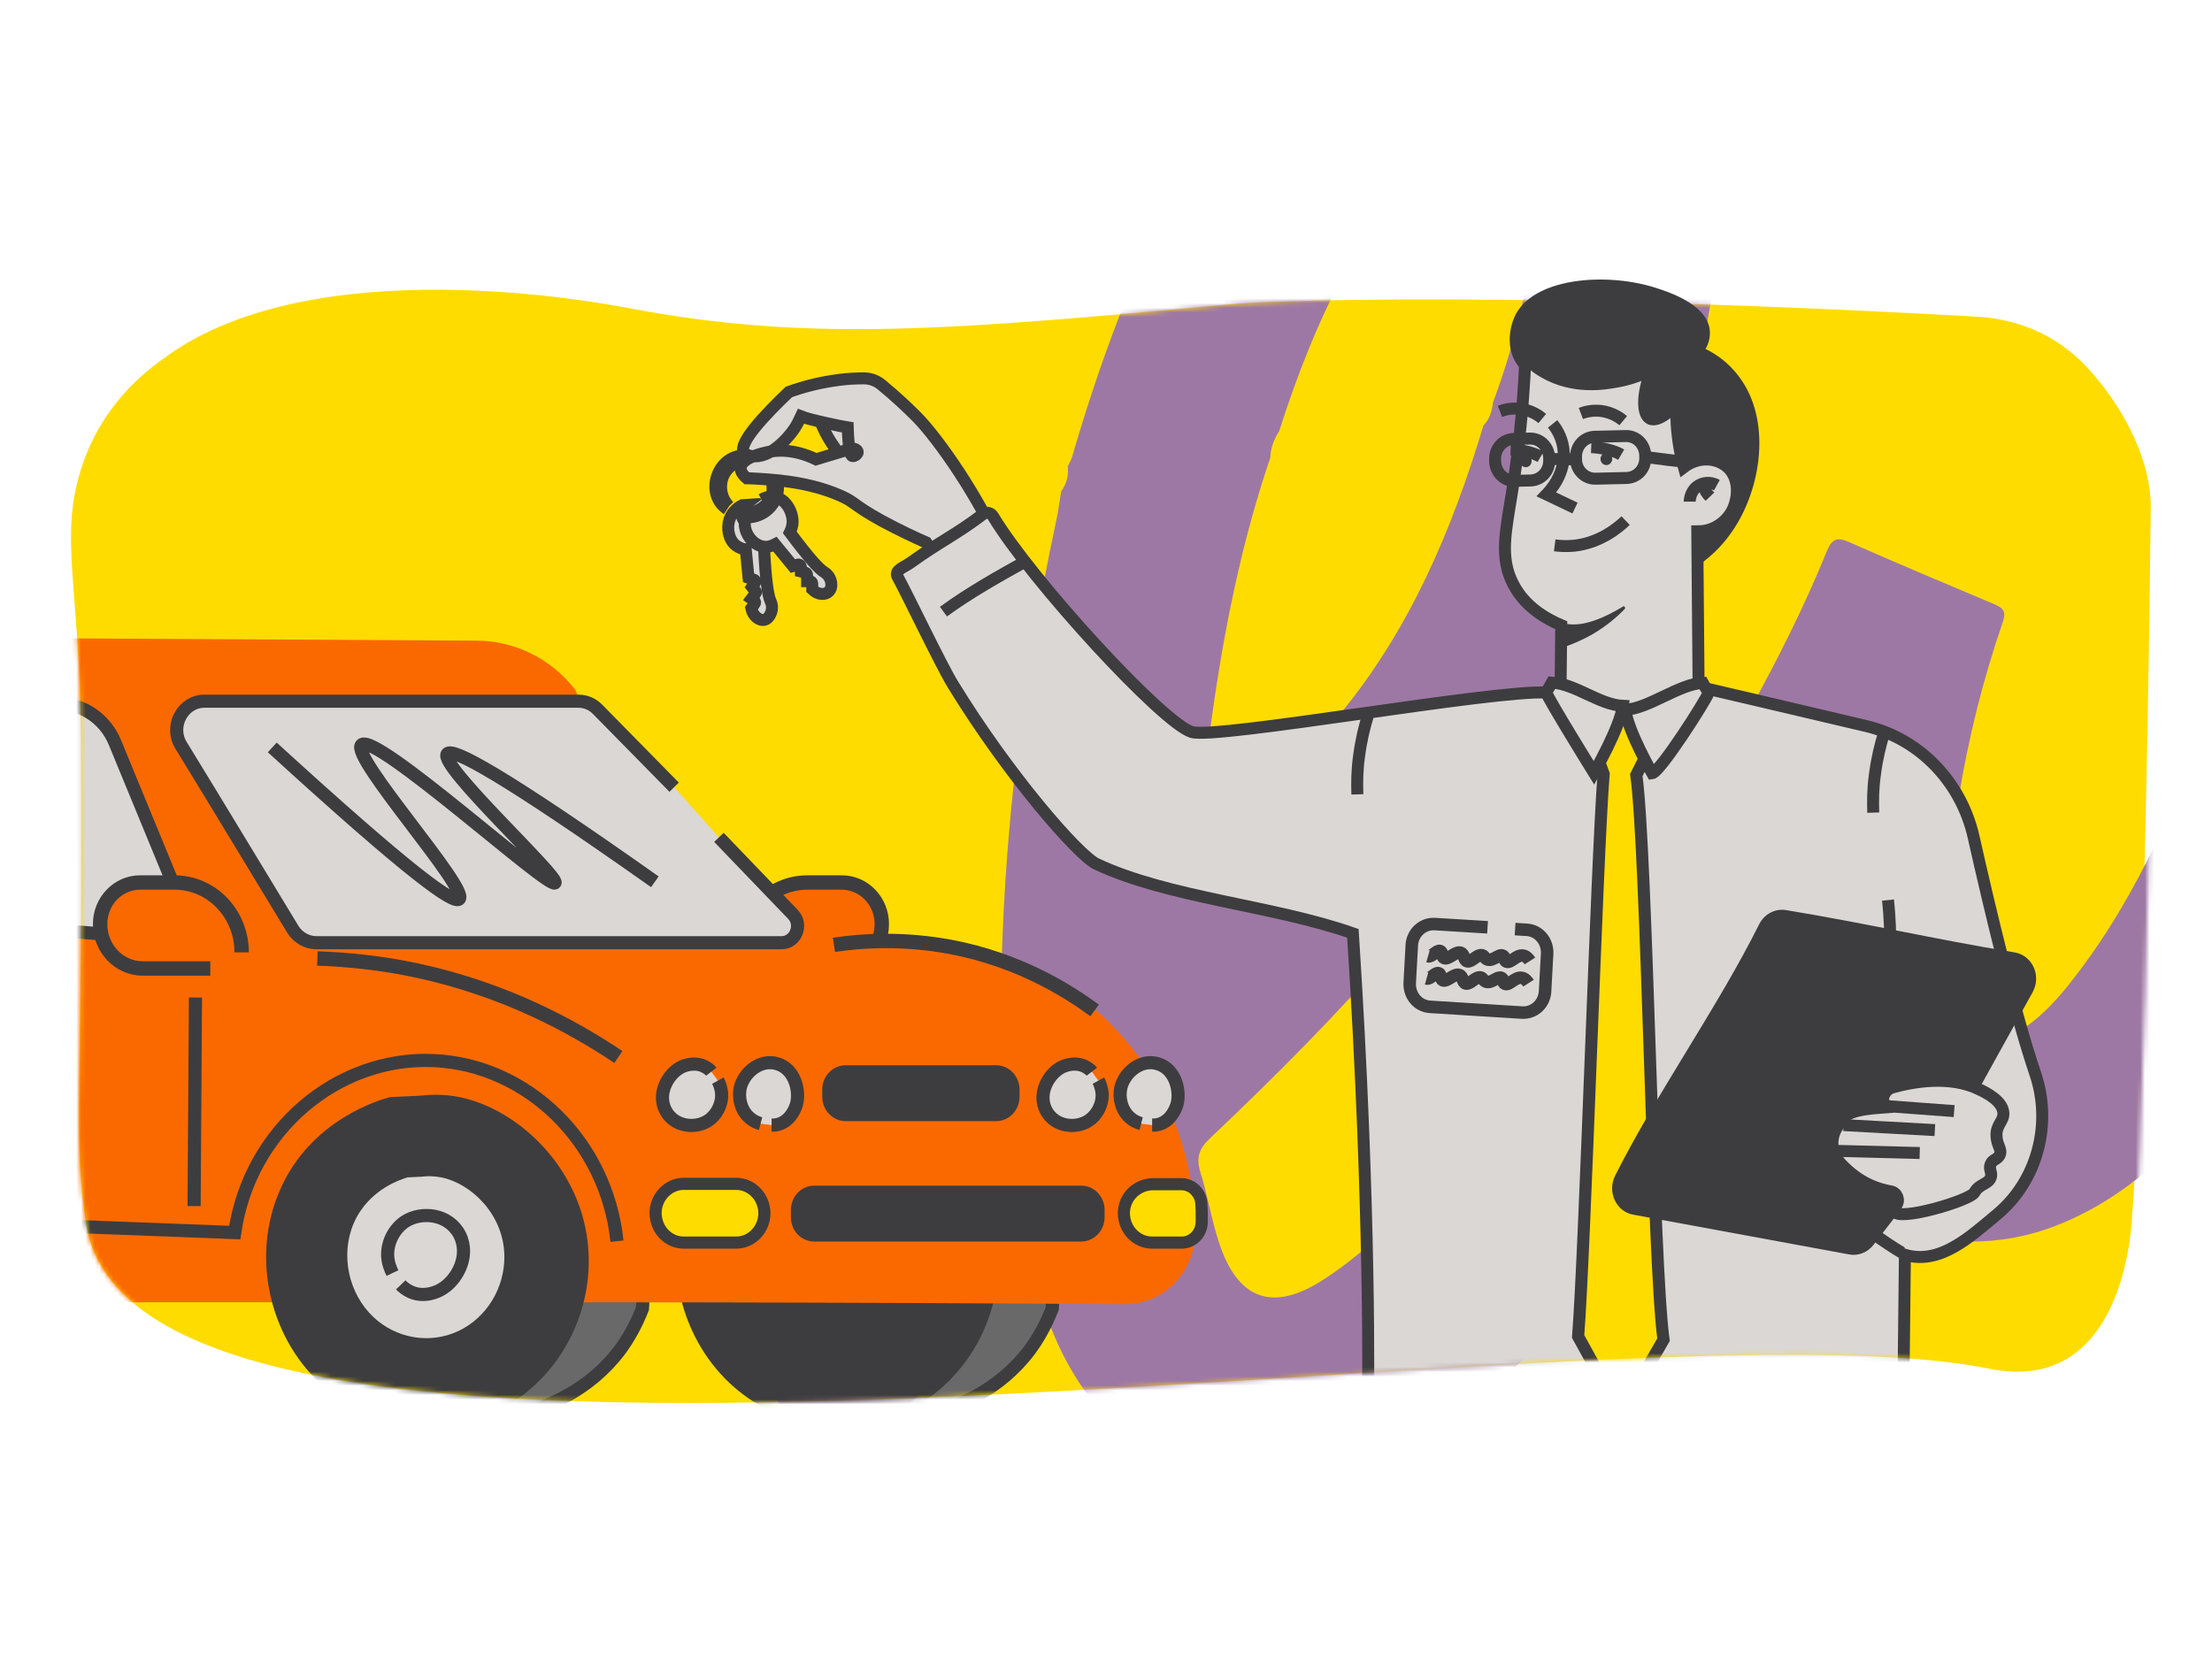 <svg width="478" height="358" viewBox="0 0 478 358" fill="none" xmlns="http://www.w3.org/2000/svg">
  <path
    d="M18.578 264.316C15.899 246.117 17.537 239.069 17.537 189.505C17.537 163.948 17.611 151.169 16.792 139.553C15.602 121.585 14.039 113.066 17.239 102.302C21.555 87.664 31.378 80.307 35.843 77.132C68.213 53.589 130.052 65.515 135.856 66.599C175.445 74.112 206.253 71.246 267.72 65.593C267.72 65.593 316.61 62.34 426.075 68.381C430.837 68.613 442.446 69.465 452.046 80.54C459.487 89.058 464.845 99.978 464.771 109.736C463.878 191.131 461.496 257.656 460.752 262.303C460.752 262.38 460.082 301.955 429.87 295.836C348.758 279.263 29.741 339.748 18.578 264.316Z"
    fill="#FFDC00"/>
  <mask id="mask0_4727_6521" style="mask-type:luminance" maskUnits="userSpaceOnUse" x="16" y="62" width="450"
        height="242">
    <path
      d="M19.469 264.316C16.79 246.117 18.427 239.069 18.427 189.505C18.427 163.948 18.502 151.169 17.683 139.553C16.492 121.585 14.93 113.066 18.13 102.302C22.445 87.664 32.268 80.307 36.733 77.132C69.104 53.589 130.943 65.515 136.747 66.599C176.336 74.112 207.143 71.246 268.61 65.593C268.61 65.593 317.501 62.34 426.965 68.381C431.728 68.613 443.337 69.465 452.936 80.54C460.378 89.058 465.736 99.978 465.661 109.736C464.768 191.131 462.387 257.656 461.643 262.303C461.643 262.38 460.973 301.955 430.761 295.836C349.648 279.263 30.557 339.748 19.469 264.316Z"
      fill="white"/>
  </mask>
  <g mask="url(#mask0_4727_6521)">
    <path
      d="M365.575 84.721C360.44 103.773 353.817 122.36 345.78 140.327C334.99 164.49 318.842 184.625 301.95 204.219C289.225 219.011 275.533 232.719 261.468 246.039C259.161 248.208 258.417 250.144 259.385 253.319C260.947 258.276 261.766 263.542 263.403 268.498C267.421 280.89 274.937 283.6 285.653 276.785C293.913 271.519 300.908 264.704 307.531 257.501C335.958 226.368 357.836 190.511 378.151 153.415C384.253 142.263 389.983 130.956 394.745 119.184C395.862 116.474 396.978 116.009 399.582 117.171C409.926 121.74 420.419 126.154 430.911 130.569C433.069 131.498 433.59 132.273 432.697 134.751C424.288 159.146 420.419 184.471 419.749 210.337C419.675 212.583 419.972 214.906 420.27 217.152C421.46 226.368 425.851 228.459 434.111 224.2C440.808 220.715 445.571 214.984 449.961 209.021C460.379 195.081 467.598 179.204 474.518 163.251C476.379 158.991 477.048 152.563 480.695 151.169C484.341 149.775 488.88 154.112 493.048 155.893C500.043 158.991 506.889 162.321 513.884 165.342C516.414 166.426 517.084 167.665 515.967 170.53C505.921 195.158 494.089 218.701 477.346 239.224C468.119 250.531 457.403 259.979 443.636 265.168C421.758 273.455 390.802 266.485 382.914 233.416C382.616 232.099 382.616 230.628 381.276 229.544C379.267 230.318 378.523 232.409 377.407 234.035C363.194 254.945 348.459 275.468 330.228 292.816C316.833 305.517 302.62 316.824 284.314 321.083C267.868 324.956 253.803 320.309 241.525 308.77C234.232 301.955 229.247 293.358 225.972 283.91C224.41 279.341 223.219 280.967 221.061 282.826C208.41 293.823 195.388 304.355 182.216 314.733C179.091 317.211 177.751 316.747 175.668 313.649C169.715 304.975 163.538 296.379 157.064 288.092C154.46 284.762 155.055 283.058 158.031 280.58C176.189 265.788 194.644 251.383 211.982 235.507C215.182 232.564 216.373 229.776 216.298 225.207C215.926 187.104 220.317 149.543 228.279 112.369C228.726 110.356 228.949 108.265 229.321 106.174C230.512 104.547 230.958 102.766 230.735 100.753C231.033 100.133 231.405 99.591 231.628 98.894C238.623 74.808 247.553 51.575 260.203 29.968C260.575 29.271 260.947 28.651 261.319 27.954C264.445 23.462 267.496 18.816 270.845 14.401C284.016 -2.869 298.75 -18.048 320.479 -22.695C332.758 -25.328 344.218 -22.85 354.04 -14.408C368.328 -2.249 371.751 14.556 372.57 32.523C373.24 48.555 369.816 64.121 367.138 79.688C366.17 81.236 365.724 82.94 365.575 84.721ZM276.426 93.163C275.309 94.944 274.565 96.803 274.491 98.971C264.519 128.323 260.873 158.836 257.971 190.047C260.724 188.807 261.915 186.794 263.403 185.168C272.705 175.487 280.891 164.8 289.448 154.499C304.555 136.222 313.708 114.77 320.554 92.001C321.893 90.607 322.414 88.826 322.637 86.967C327.4 74.189 330.525 60.946 332.014 47.393C332.907 39.261 332.907 31.052 330.897 22.92C330.079 19.59 329.037 17.344 325.019 19.59C320.851 21.913 316.833 24.392 313.41 27.799C295.029 45.999 284.239 68.69 276.426 93.163Z"
      fill="#9E78A4"/>
  </g>
  <mask id="mask1_4727_6521" style="mask-type:luminance" maskUnits="userSpaceOnUse" x="15" y="62" width="450"
        height="242">
    <path
      d="M18.578 264.316C15.899 246.117 17.537 239.069 17.537 189.505C17.537 163.948 17.611 151.169 16.792 139.553C15.602 121.585 14.039 113.066 17.239 102.302C21.555 87.664 31.378 80.307 35.843 77.132C68.213 53.589 130.052 65.515 135.856 66.599C175.445 74.112 206.253 71.246 267.72 65.593C267.72 65.593 316.61 62.34 426.075 68.381C430.837 68.613 442.446 69.465 452.046 80.54C459.487 89.058 464.845 99.978 464.771 109.736C463.878 191.131 461.496 257.656 460.752 262.303C460.752 262.38 460.082 301.955 429.87 295.836C348.758 279.263 29.741 339.748 18.578 264.316Z"
      fill="white"/>
  </mask>
  <g mask="url(#mask1_4727_6521)">
    <path
      d="M138.835 282.826C137.421 286.466 135.709 289.409 133.998 291.732C120.901 309.235 96.195 308.073 91.953 307.763C91.953 297.386 91.953 286.931 91.953 276.553C107.729 276.553 123.431 276.553 139.207 276.553C139.058 278.644 138.983 280.735 138.835 282.826Z"
      fill="#696969" stroke="#3D3D3F" stroke-width="2.838" stroke-miterlimit="10"/>
    <path
      d="M159.969 205.845C159.969 197.481 166.443 190.744 174.48 190.744H181.921C186.684 190.744 190.553 194.771 190.553 199.727C190.553 204.994 186.46 209.33 181.326 209.33H166.741"
      fill="#FA6900"/>
    <path
      d="M159.969 205.845C159.969 197.481 166.443 190.744 174.48 190.744H181.921C186.684 190.744 190.553 194.771 190.553 199.727C190.553 204.994 186.46 209.33 181.326 209.33H166.741"
      stroke="#3D3D3F" stroke-width="3.109" stroke-miterlimit="10"/>
    <path
      d="M227.389 282.826C225.975 286.466 224.264 289.409 222.552 291.732C209.455 309.235 184.749 308.073 180.508 307.763C180.508 297.385 180.508 286.93 180.508 276.553C196.284 276.553 211.985 276.553 227.761 276.553C227.612 278.644 227.464 280.735 227.389 282.826Z"
      fill="#696969" stroke="#3D3D3F" stroke-width="2.838" stroke-miterlimit="10"/>
    <path
      d="M179.32 236.824C181.478 236.591 184.454 236.436 187.877 237.133C201.123 239.844 215.56 253.629 215.783 272.138C215.932 286.001 208.118 299.322 195.319 305.285C182.371 311.326 167.636 308.228 157.739 299.012C146.577 288.557 142.856 271.364 149.033 257.269C155.656 241.935 170.762 237.675 172.845 237.133"
      fill="#3D3D3F"/>
    <path
      d="M258.27 266.252C258.27 231.635 231.332 203.599 198.068 203.599H148.21L124.323 149.078L124.249 149.001C119.039 142.34 111.226 138.468 102.891 138.468L-21.307 137.771C-56.133 137.771 -86.792 148.459 -126.902 190.744L-135.683 192.06C-144.241 193.299 -154.733 206.387 -154.584 218.082L-154.436 236.823L-153.617 261.993C-153.915 275.468 -136.204 280.967 -123.256 281.044C1.762 281.974 118.221 280.967 243.238 281.896C251.498 281.896 258.27 274.926 258.27 266.252Z"
      fill="#FA6900"/>
    <path
      d="M90.765 236.823C92.923 236.591 95.9 236.436 99.323 237.133C112.568 239.844 127.005 253.629 127.228 272.138C127.377 286.001 119.563 299.321 106.764 305.285C93.816 311.325 79.007 308.228 69.184 299.012C58.022 288.557 54.301 271.364 60.478 257.269C67.101 241.935 82.207 237.675 84.291 237.133"
      fill="#3D3D3F"/>
    <path
      d="M91.205 254.326C92.246 254.171 93.735 254.171 95.372 254.481C101.846 255.798 108.915 262.535 108.99 271.519C109.064 278.257 105.269 284.762 99.018 287.705C92.693 290.648 85.475 289.176 80.712 284.685C75.28 279.573 73.494 271.209 76.47 264.316C79.745 256.882 87.037 254.791 88.079 254.481"
      fill="#DBD7D4"/>
    <path
      d="M237.357 233.571C237.654 234.113 238.101 235.197 238.175 236.514C238.25 238.914 236.91 241.16 235.199 242.244C232.445 244.026 227.906 243.561 226.046 239.999C224.185 236.359 226.566 232.254 229.171 230.783C229.543 230.55 231.85 229.389 234.231 230.395C235.05 230.783 235.645 231.247 235.943 231.634"
      fill="#DBD7D4"/>
    <path
      d="M237.357 233.571C237.654 234.113 238.101 235.197 238.175 236.514C238.25 238.914 236.91 241.16 235.199 242.244C232.445 244.026 227.906 243.561 226.046 239.999C224.185 236.359 226.566 232.254 229.171 230.783C229.543 230.55 231.85 229.389 234.231 230.395C235.05 230.783 235.645 231.247 235.943 231.634"
      stroke="#3D3D3F" stroke-width="2.838" stroke-miterlimit="10"/>
    <path
      d="M246.589 242.864C245.994 242.709 244.952 242.322 243.985 241.393C242.273 239.766 241.752 237.211 242.199 235.12C242.943 231.867 246.515 228.769 250.236 229.931C254.031 231.093 255.147 235.817 254.328 238.76C254.18 239.224 253.361 241.78 251.054 242.787C250.236 243.174 249.491 243.174 248.971 243.174"
      fill="#DBD7D4"/>
    <path
      d="M246.589 242.864C245.994 242.709 244.952 242.322 243.985 241.393C242.273 239.766 241.752 237.211 242.199 235.12C242.943 231.867 246.515 228.769 250.236 229.931C254.031 231.093 255.147 235.817 254.328 238.76C254.18 239.224 253.361 241.78 251.054 242.787C250.236 243.174 249.491 243.174 248.971 243.174"
      stroke="#3D3D3F" stroke-width="2.838" stroke-miterlimit="10"/>
    <path
      d="M155.352 180.985C160.71 186.562 166.068 192.138 171.351 197.636C173.509 199.882 171.947 203.754 168.896 203.754H68.361C66.352 203.754 64.417 202.67 63.301 200.889C55.264 187.646 47.227 174.325 39.116 161.082C36.586 156.978 39.488 151.556 44.176 151.556H124.991C126.554 151.556 128.042 152.176 129.158 153.338C134.665 158.914 140.172 164.567 145.678 170.143"
      fill="#DBD7D4"/>
    <path
      d="M155.352 180.985C160.71 186.562 166.068 192.138 171.351 197.636C173.509 199.882 171.947 203.754 168.896 203.754H68.361C66.352 203.754 64.417 202.67 63.301 200.889C55.264 187.646 47.227 174.325 39.116 161.082C36.586 156.978 39.488 151.556 44.176 151.556H124.991C126.554 151.556 128.042 152.176 129.158 153.338C134.665 158.914 140.172 164.567 145.678 170.143"
      stroke="#3D3D3F" stroke-width="2.838" stroke-miterlimit="10"/>
    <path
      d="M147.766 268.576H159.077C162.426 268.576 165.179 265.71 165.179 262.225C165.179 258.74 162.426 255.875 159.077 255.875H147.766C144.417 255.875 141.664 258.74 141.664 262.225C141.738 265.788 144.417 268.576 147.766 268.576Z"
      fill="#FFDC00" stroke="#3D3D3F" stroke-width="2.621" stroke-miterlimit="10"/>
    <path
      d="M242.869 262.071C242.943 258.586 245.845 255.952 249.194 255.952H255.296C257.603 255.952 259.538 257.889 259.612 260.289C259.686 261.219 259.686 262.071 259.686 263C259.686 263 259.686 263.465 259.686 264.084C259.686 266.562 257.752 268.576 255.37 268.576H248.971C245.548 268.576 242.794 265.633 242.869 262.071Z"
      fill="#FFDC00" stroke="#3D3D3F" stroke-width="2.621" stroke-miterlimit="10"/>
    <path
      d="M182.74 242.322H215.259C218.013 242.322 220.319 239.999 220.319 237.056V235.507C220.319 232.641 218.087 230.24 215.259 230.24H182.74C179.987 230.24 177.68 232.564 177.68 235.507V237.056C177.68 239.999 179.987 242.322 182.74 242.322Z"
      fill="#3D3D3F"/>
    <path
      d="M175.966 268.344H233.638C236.391 268.344 238.698 266.02 238.698 263.077V261.528C238.698 258.663 236.466 256.262 233.638 256.262H175.966C173.213 256.262 170.906 258.586 170.906 261.528V263.077C170.906 266.02 173.139 268.344 175.966 268.344Z"
      fill="#3D3D3F"/>
    <path
      d="M133.324 268.266C131.092 246.814 114.051 230.163 93.735 229.234C72.75 228.305 53.923 244.336 50.723 266.407C18.278 265.168 -14.166 263.929 -46.611 262.69C-47.877 258.276 -50.555 251.228 -56.285 244.491C-58.295 242.167 -71.168 227.53 -90.07 228.305C-106.664 229.002 -121.919 241.548 -128.319 259.825C-135.909 260.599 -143.425 261.296 -151.016 262.071"
      stroke="#3D3D3F" stroke-width="2.838" stroke-miterlimit="10"/>
    <path
      d="M42.017 202.206L24.827 160.463C22.744 155.429 17.981 152.099 12.623 152.099H-36.937C-53.16 152.099 -68.712 158.372 -80.693 169.756C-84.414 173.241 -88.135 176.804 -91.781 180.289C-96.32 184.626 -93.716 192.447 -87.614 192.99C-46.76 196.32 -5.98 199.572 34.873 202.903"
      fill="#DBD7D4"/>
    <path
      d="M42.017 202.206L24.827 160.463C22.744 155.429 17.981 152.099 12.623 152.099H-36.937C-53.16 152.099 -68.712 158.372 -80.693 169.756C-84.414 173.241 -88.135 176.804 -91.781 180.289C-96.32 184.626 -93.716 192.447 -87.614 192.99C-46.76 196.32 -5.98 199.572 34.873 202.903"
      stroke="#3D3D3F" stroke-width="2.838" stroke-miterlimit="10"/>
    <path
      d="M52.217 205.845C52.217 197.481 45.743 190.744 37.706 190.744H30.265C25.502 190.744 21.633 194.771 21.633 199.727C21.633 204.994 25.726 209.33 30.86 209.33H45.446"
      fill="#FA6900"/>
    <path
      d="M52.217 205.845C52.217 197.481 45.743 190.744 37.706 190.744H30.265C25.502 190.744 21.633 194.771 21.633 199.727C21.633 204.994 25.726 209.33 30.86 209.33H45.446"
      stroke="#3D3D3F" stroke-width="3.109" stroke-miterlimit="10"/>
    <path
      d="M68.586 207.162C74.986 207.394 82.353 208.091 90.241 209.795C109.217 213.9 123.802 221.877 133.625 228.459"
      fill="#FA6900"/>
    <path
      d="M68.586 207.162C74.986 207.394 82.353 208.091 90.241 209.795C109.217 213.9 123.802 221.877 133.625 228.459"
      stroke="#3D3D3F" stroke-width="3.109" stroke-miterlimit="10"/>
    <path
      d="M84.81 275.159C84.438 274.384 83.843 273.068 83.768 271.364C83.694 268.266 85.331 265.478 87.563 264.007C91.061 261.761 96.939 262.303 99.321 266.872C101.702 271.519 98.651 276.862 95.302 278.721C94.781 279.031 91.879 280.58 88.828 279.263C87.787 278.799 87.042 278.179 86.596 277.714"
      stroke="#3D3D3F" stroke-width="2.838" stroke-miterlimit="10"/>
    <path d="M41.945 260.676C42.02 245.652 42.169 230.628 42.243 215.604L41.945 260.676Z" fill="#F96900"/>
    <path d="M41.945 260.676C42.02 245.652 42.169 230.628 42.243 215.604" stroke="#3D3D3F" stroke-width="2.838"
          stroke-miterlimit="10"/>
    <path
      d="M180.211 204.219C186.313 203.29 195.168 202.748 205.512 204.684C220.172 207.472 230.739 214.132 236.543 218.392"
      fill="#FA6900"/>
    <path
      d="M180.211 204.219C186.313 203.29 195.168 202.748 205.512 204.684C220.172 207.472 230.739 214.132 236.543 218.392"
      stroke="#3D3D3F" stroke-width="3.109" stroke-miterlimit="10"/>
    <path
      d="M155.13 233.571C155.428 234.113 155.874 235.197 155.949 236.514C156.023 238.914 154.684 241.16 152.972 242.244C150.219 244.026 145.679 243.561 143.819 239.999C141.959 236.359 144.34 232.254 146.944 230.783C147.317 230.55 149.623 229.389 152.005 230.395C152.823 230.783 153.419 231.247 153.716 231.634"
      fill="#DBD7D4"/>
    <path
      d="M155.13 233.571C155.428 234.113 155.874 235.197 155.949 236.514C156.023 238.914 154.684 241.16 152.972 242.244C150.219 244.026 145.679 243.561 143.819 239.999C141.959 236.359 144.34 232.254 146.944 230.783C147.317 230.55 149.623 229.389 152.005 230.395C152.823 230.783 153.419 231.247 153.716 231.634"
      stroke="#3D3D3F" stroke-width="2.838" stroke-miterlimit="10"/>
    <path
      d="M164.355 242.864C163.76 242.709 162.718 242.322 161.75 241.393C160.039 239.766 159.518 237.211 159.964 235.12C160.709 231.867 164.28 228.769 168.001 229.931C171.796 231.093 172.913 235.817 172.094 238.76C171.945 239.224 171.127 241.78 168.82 242.787C168.001 243.174 167.257 243.174 166.736 243.174"
      fill="#DBD7D4"/>
    <path
      d="M164.355 242.864C163.76 242.709 162.718 242.322 161.75 241.393C160.039 239.766 159.518 237.211 159.964 235.12C160.709 231.867 164.28 228.769 168.001 229.931C171.796 231.093 172.913 235.817 172.094 238.76C171.945 239.224 171.127 241.78 168.82 242.787C168.001 243.174 167.257 243.174 166.736 243.174"
      stroke="#3D3D3F" stroke-width="2.838" stroke-miterlimit="10"/>
    <path
      d="M141.511 190.589C108.843 167.51 97.755 161.47 96.639 162.941C94.778 165.497 120.972 189.582 119.931 190.821C118.666 192.293 80.937 157.984 78.109 161.005C75.654 163.561 101.401 192.06 99.243 194.306C98.127 195.545 88.825 188.962 58.836 161.547"
      stroke="#3D3D3F" stroke-width="2.838" stroke-miterlimit="10"/>
  </g>
  <mask id="mask2_4727_6521" style="mask-type:luminance" maskUnits="userSpaceOnUse" x="15" y="55" width="450"
        height="249">
    <path
      d="M18.578 264.317C15.899 246.117 17.537 239.07 17.537 189.505C17.537 163.948 17.611 151.17 16.792 139.553C15.602 121.586 14.039 113.067 17.239 102.302C21.555 87.665 31.378 80.308 35.843 77.132C68.213 53.589 130.052 65.516 135.856 66.6C175.445 74.112 206.253 71.246 267.72 65.593C267.72 65.593 280.965 64.741 309.02 64.741C328.889 64.741 339.009 41.585 391.472 66.677C401.295 71.324 413.722 67.684 426 68.381C430.763 68.613 442.372 69.465 451.971 80.54C459.413 89.059 464.77 99.978 464.696 109.737C463.803 191.131 461.422 257.656 460.678 262.303C460.678 262.381 460.008 301.955 429.795 295.837C348.758 279.264 29.741 339.748 18.578 264.317Z"
      fill="white"/>
  </mask>
  <g mask="url(#mask2_4727_6521)">
    <path
      d="M159 117.869C159.819 118.488 160.637 118.72 161.158 118.72C161.381 120.811 161.53 122.825 161.754 124.916C162.126 125.071 162.572 125.148 162.944 125.303C163.167 125.381 163.316 125.691 163.167 125.923C162.944 126.233 162.721 126.62 162.498 126.93C162.721 127.239 163.019 127.472 163.242 127.782C163.391 127.936 163.391 128.091 163.242 128.246C162.944 128.633 162.721 129.021 162.423 129.408C162.647 129.563 162.87 129.718 163.019 129.873C163.167 130.027 163.242 130.26 163.093 130.415C162.87 130.802 162.572 131.189 162.349 131.499C162.721 133.203 164.135 134.209 165.177 133.977C166.144 133.745 166.739 132.506 166.814 131.576C166.888 130.724 166.591 130.105 166.516 129.95C165.995 128.788 165.474 125.845 165.102 118.411C165.549 118.178 166.293 117.714 166.888 116.862C168.153 115.003 168.302 111.905 166.591 110.202C166.293 109.892 165.474 109.195 163.986 108.962L160.414 109.195C159.968 109.427 158.33 110.279 157.661 112.215C156.991 114.151 157.438 116.629 159 117.869ZM160.489 110.821C160.786 110.202 161.679 109.814 162.572 110.202L163.614 110.899C163.688 111.053 163.837 111.441 163.837 111.828C163.763 112.525 163.316 113.299 162.572 113.454C161.679 113.609 161.009 112.835 160.935 112.68C160.712 112.525 160.042 111.596 160.489 110.821Z"
      fill="#DBD7D4" stroke="#3D3D3F" stroke-width="2.586" stroke-miterlimit="10"/>
    <path
      d="M164.58 107.956C165.92 107.181 167.036 107.336 167.408 107.414C169.715 107.801 171.277 110.434 171.277 112.757C171.277 113.764 170.905 114.616 170.682 115.081C175.073 120.967 177.082 123.058 178.124 123.677C178.272 123.755 178.868 124.142 179.24 124.839C179.686 125.613 179.91 127.007 179.165 127.782C178.421 128.634 176.784 128.634 175.519 127.395V126.155C175.519 125.846 175.296 125.613 174.998 125.613C174.775 125.613 174.552 125.613 174.403 125.613V124.297C174.403 124.064 174.254 123.832 174.031 123.755C173.733 123.677 173.361 123.6 173.063 123.522V122.593C173.063 122.206 172.691 121.896 172.319 122.051C172.022 122.128 171.65 122.283 171.352 122.361C170.087 120.812 168.747 119.185 167.482 117.636C167.036 117.869 166.217 118.256 165.25 118.179C163.241 118.024 161.529 116.242 161.083 114.306C160.562 112.293 161.455 110.666 161.678 110.202"
      fill="#DBD7D4"/>
    <path
      d="M164.58 107.956C165.92 107.181 167.036 107.336 167.408 107.414C169.715 107.801 171.277 110.434 171.277 112.757C171.277 113.764 170.905 114.616 170.682 115.081C175.073 120.967 177.082 123.058 178.124 123.677C178.272 123.755 178.868 124.142 179.24 124.839C179.686 125.613 179.91 127.007 179.165 127.782C178.421 128.634 176.784 128.634 175.519 127.395V126.155C175.519 125.846 175.296 125.613 174.998 125.613C174.775 125.613 174.552 125.613 174.403 125.613V124.297C174.403 124.064 174.254 123.832 174.031 123.755C173.733 123.677 173.361 123.6 173.063 123.522V122.593C173.063 122.206 172.691 121.896 172.319 122.051C172.022 122.128 171.65 122.283 171.352 122.361C170.087 120.812 168.747 119.185 167.482 117.636C167.036 117.869 166.217 118.256 165.25 118.179C163.241 118.024 161.529 116.242 161.083 114.306C160.562 112.293 161.455 110.666 161.678 110.202"
      stroke="#3D3D3F" stroke-width="2.586" stroke-miterlimit="10"/>
    <path
      d="M185.567 101.218C183.037 100.598 181.623 98.585 179.986 96.184C178.944 94.713 177.604 92.312 176.562 89.059C177.679 88.362 180.209 86.891 183.037 87.588C188.915 88.982 191.818 98.275 189.734 100.676C188.692 101.992 186.088 101.373 185.567 101.218Z"
      fill="#DBD7D4" stroke="#3D3D3F" stroke-width="2.586" stroke-miterlimit="10"/>
    <path
      d="M157.141 110.047C156.546 109.659 155.727 108.962 155.206 107.878C153.941 105.4 154.685 101.992 156.769 100.056C159.15 97.81 162.796 98.043 165.178 99.824C167.038 101.218 168.675 104.006 167.931 106.871C167.187 109.814 164.359 111.983 161.085 111.828C160.787 111.518 160.787 111.131 160.936 110.976C161.085 110.821 161.308 110.899 161.308 110.899C163.913 110.744 166.071 109.195 166.74 107.026C167.782 103.696 164.954 99.746 161.531 99.514C159.299 99.437 156.918 100.908 156.099 103.386C155.429 105.477 155.95 107.801 157.513 109.427"
      fill="#DBD7D4"/>
    <path
      d="M157.141 110.047C156.546 109.659 155.727 108.962 155.206 107.878C153.941 105.4 154.685 101.992 156.769 100.056C159.15 97.81 162.796 98.043 165.178 99.824C167.038 101.218 168.675 104.006 167.931 106.871C167.187 109.814 164.359 111.983 161.085 111.828C160.787 111.518 160.787 111.131 160.936 110.976C161.085 110.821 161.308 110.899 161.308 110.899C163.913 110.744 166.071 109.195 166.74 107.026C167.782 103.696 164.954 99.746 161.531 99.514C159.299 99.437 156.918 100.908 156.099 103.386C155.429 105.477 155.95 107.801 157.513 109.427"
      stroke="#3D3D3F" stroke-width="2.586" stroke-miterlimit="10"/>
    <path
      d="M203.431 124.606C203.133 123.445 202.761 121.973 202.017 120.502C201.422 119.185 200.752 118.101 200.157 117.249C197.85 116.242 194.501 114.693 190.483 112.525C183.934 108.885 185.05 108.653 181.553 107.104C174.483 104.006 166.744 103.619 162.056 103.386C161.758 103.386 161.535 103.386 161.386 103.386C160.196 102.38 160.047 101.605 160.047 101.141C160.196 98.895 165.107 97.888 165.777 97.733C167.563 97.346 171.358 96.881 176.344 99.282C178.502 98.662 180.585 97.965 182.743 97.346C183.19 97.191 183.562 97.113 184.009 96.959C184.827 96.881 185.348 97.346 185.348 97.733C185.348 98.12 184.678 98.662 184.232 98.585C183.711 98.507 183.339 96.881 183.19 92.389C182.148 92.234 175.004 90.763 173.069 89.989C172.772 90.608 172.4 91.537 171.73 92.544C169.646 95.642 165.479 99.592 161.833 98.43C161.312 98.275 160.94 98.12 160.717 97.81C159.526 95.797 165.107 89.834 170.465 84.722C173.442 83.638 177.162 82.631 181.478 82.089C183.339 81.857 185.05 81.779 186.687 81.779C188.027 81.779 189.366 82.244 190.408 83.096C193.608 85.729 196.138 88.13 198.073 90.066C202.91 94.945 211.84 107.956 216.379 118.721"
      fill="#DBD7D4"/>
    <path
      d="M203.431 124.606C203.133 123.445 202.761 121.973 202.017 120.502C201.422 119.185 200.752 118.101 200.157 117.249C197.85 116.242 194.501 114.693 190.483 112.525C183.934 108.885 185.05 108.653 181.553 107.104C174.483 104.006 166.744 103.619 162.056 103.386C161.758 103.386 161.535 103.386 161.386 103.386C160.196 102.38 160.047 101.605 160.047 101.141C160.196 98.895 165.107 97.888 165.777 97.733C167.563 97.346 171.358 96.881 176.344 99.282C178.502 98.662 180.585 97.965 182.743 97.346C183.19 97.191 183.562 97.113 184.009 96.959C184.827 96.881 185.348 97.346 185.348 97.733C185.348 98.12 184.678 98.662 184.232 98.585C183.711 98.507 183.339 96.881 183.19 92.389C182.148 92.234 175.004 90.763 173.069 89.989C172.772 90.608 172.4 91.537 171.73 92.544C169.646 95.642 165.479 99.592 161.833 98.43C161.312 98.275 160.94 98.12 160.717 97.81C159.526 95.797 165.107 89.834 170.465 84.722C173.442 83.638 177.162 82.631 181.478 82.089C183.339 81.857 185.05 81.779 186.687 81.779C188.027 81.779 189.366 82.244 190.408 83.096C193.608 85.729 196.138 88.13 198.073 90.066C202.91 94.945 211.84 107.956 216.379 118.721"
      stroke="#3D3D3F" stroke-width="2.586" stroke-miterlimit="10"/>
    <path
      d="M332.686 82.554C331.942 82.166 328.668 80.85 327.105 77.52C325.691 74.499 326.212 70.859 327.254 68.536C330.975 60.095 346.677 58.778 357.467 62.108C360.146 62.96 368.703 65.593 369.447 71.169C369.671 72.873 369.15 74.422 368.554 75.429C370.34 76.281 373.317 78.062 375.773 81.392C382.842 90.685 380.759 105.632 374.21 115.003C371.159 119.417 367.364 122.205 364.313 123.909C346.304 94.48 337.3 84.722 332.686 82.554Z"
      fill="#3D3D3F"/>
    <path
      d="M367.067 149.621C366.993 138.004 366.844 126.465 366.769 114.848C367.588 114.848 369.002 114.77 370.564 113.996C371.16 113.686 373.541 112.447 374.657 109.582C375.55 107.336 375.848 103.773 373.69 101.372C371.383 98.894 367.141 98.507 363.867 100.985C363.123 98.352 362.528 95.177 362.304 91.537C362.23 90.066 362.23 88.749 362.304 87.51C362.081 87.742 358.36 91.537 356.5 90.453C354.937 89.601 354.714 85.341 356.872 79.998C353.821 81.469 351.217 82.166 349.431 82.476C346.826 82.941 340.054 84.18 333.58 80.385C331.72 79.301 330.38 78.062 329.636 77.287C329.115 89.601 327.85 99.436 326.734 106.406C325.395 114.77 323.981 120.579 327.032 126.31C329.562 131.189 334.101 133.744 337.375 135.139C337.301 139.863 337.301 144.509 337.227 149.233C339.533 149.698 341.989 156.513 344.519 156.823C353.003 157.675 360.667 150.627 367.067 149.621Z"
      fill="#DBD7D4" stroke="#3D3D3F" stroke-width="2.586" stroke-miterlimit="10"/>
    <path
      d="M365.133 108.42C365.133 108.188 365.207 106.329 366.696 105.168C367.886 104.238 369.598 104.083 371.012 104.858"
      stroke="#3D3D3F" stroke-width="2.586" stroke-miterlimit="10"/>
    <path
      d="M369.523 107.336C369.374 107.181 369.151 107.026 369.002 106.794C368.481 106.175 368.258 105.478 368.109 105.013"
      stroke="#3D3D3F" stroke-width="2.586" stroke-miterlimit="10"/>
    <path
      d="M335.961 117.869C337.152 118.023 338.565 118.101 340.203 117.946C345.709 117.326 349.579 114.151 351.29 112.525"
      stroke="#3D3D3F" stroke-width="2.586" stroke-miterlimit="10"/>
    <path
      d="M335.511 91.615C336.255 92.544 337.446 94.325 337.818 96.803C338.637 102.379 334.618 106.406 334.172 106.871C336.255 107.878 338.265 108.807 340.348 109.814"
      stroke="#3D3D3F" stroke-width="2.586" stroke-miterlimit="10"/>
    <path
      d="M341.617 89.369C342.436 89.059 343.998 88.594 346.008 88.827C348.389 89.136 350.026 90.298 350.77 90.918"
      stroke="#3D3D3F" stroke-width="2.586" stroke-miterlimit="10"/>
    <path
      d="M324.125 88.904C324.944 88.594 326.506 88.129 328.515 88.362C330.897 88.672 332.534 89.833 333.278 90.453"
      stroke="#3D3D3F" stroke-width="2.586" stroke-miterlimit="10"/>
    <path
      d="M344.814 103.463L351.512 103.309C353.818 103.231 355.604 101.295 355.53 98.894V98.43C355.456 96.029 353.595 94.17 351.288 94.248L344.591 94.402C342.284 94.48 340.498 96.416 340.573 98.817V99.281C340.573 101.605 342.507 103.541 344.814 103.463Z"
      stroke="#3D3D3F" stroke-width="2.586" stroke-miterlimit="10"/>
    <path
      d="M327.33 103.928L330.753 103.851C333.06 103.774 334.846 101.837 334.771 99.437V98.972C334.697 96.571 332.837 94.713 330.53 94.79L327.107 94.867C324.8 94.945 323.014 96.881 323.088 99.282V99.746C323.163 102.07 325.023 104.006 327.33 103.928Z"
      stroke="#3D3D3F" stroke-width="2.586" stroke-miterlimit="10"/>
    <path d="M335.07 99.204C336.707 99.204 338.345 99.281 339.982 99.281" stroke="#3D3D3F" stroke-width="2.586"
          stroke-miterlimit="10"/>
    <path d="M355.906 98.817C358.883 99.204 361.785 99.592 364.762 99.901" stroke="#3D3D3F" stroke-width="2.586"
          stroke-miterlimit="10"/>
    <path d="M343.852 96.648C345.861 96.726 348.614 97.268 350.326 98.275L343.852 96.648Z" fill="#DBD7D4"/>
    <path d="M343.852 96.648C345.861 96.726 348.614 97.268 350.326 98.275" stroke="#3D3D3F" stroke-width="2.586"
          stroke-miterlimit="10"/>
    <path
      d="M347.124 100.521C347.823 100.521 348.39 99.931 348.39 99.204C348.39 98.477 347.823 97.888 347.124 97.888C346.426 97.888 345.859 98.477 345.859 99.204C345.859 99.931 346.426 100.521 347.124 100.521Z"
      fill="#3D3D3F"/>
    <path d="M326.438 97.113C328.447 97.191 331.2 97.733 332.912 98.74L326.438 97.113Z" fill="#DBD7D4"/>
    <path d="M326.438 97.113C328.447 97.191 331.2 97.733 332.912 98.74" stroke="#3D3D3F" stroke-width="2.586"
          stroke-miterlimit="10"/>
    <path
      d="M329.71 100.986C330.409 100.986 330.975 100.396 330.975 99.669C330.975 98.942 330.409 98.353 329.71 98.353C329.012 98.353 328.445 98.942 328.445 99.669C328.445 100.396 329.012 100.986 329.71 100.986Z"
      fill="#3D3D3F"/>
    <path
      d="M439.843 232.177C435.304 218.702 430.095 196.94 426.523 181.063C423.844 168.982 414.765 159.611 403.157 156.901C387.157 153.106 368.182 148.691 368.182 148.691C354.415 160.928 346.304 159.766 334.174 149.698C323.012 149.001 262.884 159.844 257.526 158.217C251.201 156.281 222.924 125.458 214.589 111.595C214.143 110.821 213.101 110.589 212.431 111.131C206.255 115.777 203.278 116.939 196.804 121.586C195.464 122.593 193.158 123.212 193.976 124.684C195.762 127.859 203.278 143.58 205.808 147.762C218.012 167.743 233.118 184.936 236.914 186.717C252.466 194.074 275.237 195.701 292.353 201.741C296.297 262.381 295.627 302.11 295.627 302.11C335.141 300.329 366.991 303.814 411.268 304.898L411.64 271.209C419.23 273.455 425.704 267.337 431.658 262.381C440.215 255.178 443.49 243.019 439.843 232.177Z"
      fill="#DBD7D4" stroke="#3D3D3F" stroke-width="2.586" stroke-miterlimit="10"/>
    <path
      d="M337.672 134.752C338.863 134.752 342.137 136.3 350.695 131.112C350.993 130.879 351.365 131.344 351.067 131.654C349.355 133.435 347.049 135.371 344.146 137.075C341.691 138.469 339.384 139.398 337.523 140.018C337.523 138.391 337.672 136.3 337.672 134.752Z"
      fill="#3D3D3F"/>
    <path
      d="M342.661 155.584C343.33 158.682 346.53 167.278 346.53 167.278C345.042 186.33 342.512 269.815 341.023 288.867L350.251 305.595L359.478 289.564C357.172 272.758 355.906 184.316 353.6 167.511C355.386 163.948 357.172 160.386 358.957 156.823C358.288 155.119 357.618 153.416 356.799 153.725L345.116 153.338C344.447 152.641 343.554 154.113 342.661 155.584Z"
      fill="#FFDC00" stroke="#3D3D3F" stroke-width="2.621" stroke-miterlimit="10"/>
    <path
      d="M350.696 152.564C350.101 157.211 344.445 167.046 344.445 167.046C344.445 167.046 334.697 151.325 334.102 149.621C334.548 148.924 334.995 148.227 335.367 147.53C340.501 147.84 345.636 152.332 350.696 152.564Z"
      fill="#DBD7D4" stroke="#3D3D3F" stroke-width="2.586" stroke-miterlimit="10"/>
    <path
      d="M351.219 153.416C351.814 158.063 357.023 167.124 357.023 167.124C358.735 166.891 368.632 151.402 369.227 149.699C368.781 149.002 368.334 148.305 367.962 147.608C362.827 147.84 356.353 153.106 351.219 153.416Z"
      fill="#DBD7D4" stroke="#3D3D3F" stroke-width="2.586" stroke-miterlimit="10"/>
    <path
      d="M422.954 243.872C428.387 234.036 433.819 224.201 439.251 214.442C441.186 210.88 439.177 206.466 435.307 205.846C417.522 202.903 403.755 199.65 385.97 196.708C383.589 196.32 381.282 197.559 380.166 199.728C371.162 217.773 358.064 236.127 348.986 254.172C347.274 257.657 349.283 261.916 352.93 262.536C368.483 265.401 384.035 268.267 399.588 271.132C401.597 271.519 403.606 270.668 404.872 269.041C408.295 264.627 411.718 260.135 415.215 255.721"
      fill="#3D3D3F"/>
    <path
      d="M426.671 257.734C427.713 255.798 429.796 256.03 430.243 254.326C430.466 253.242 429.722 252.7 430.169 251.616C430.615 250.532 431.582 250.687 432.103 249.68C432.699 248.441 431.508 247.589 431.434 245.575C431.285 243.097 432.996 242.4 432.922 240.619C432.847 237.986 429.127 236.127 427.787 235.507C421.388 232.332 413.425 233.804 408.96 235.043C407.844 235.352 407.025 236.359 406.877 237.598L407.472 239.38C406.653 239.457 399.51 239.534 398.096 241.935C397.947 242.168 397.798 242.322 397.724 242.555L397.054 243.562C395.491 245.885 395.64 248.983 397.426 251.074C397.872 251.616 398.319 252.081 398.84 252.545C402.337 255.875 405.909 257.037 408.588 257.502C409.928 257.734 410.597 259.36 409.779 260.522C409.481 260.987 409.332 261.374 409.332 261.761C409.853 264.162 425.704 259.515 426.671 257.734Z"
      fill="#DBD7D4" stroke="#3D3D3F" stroke-width="2.586" stroke-miterlimit="10"/>
    <path d="M407.695 239.07C412.532 239.457 417.444 239.767 422.281 240.154L407.695 239.07Z" fill="#DBD7D4"/>
    <path d="M407.695 239.07C412.532 239.457 417.444 239.767 422.281 240.154" stroke="#3D3D3F" stroke-width="2.586"
          stroke-miterlimit="10"/>
    <path d="M398.391 243.175C404.939 243.562 411.562 243.872 418.111 244.259L398.391 243.175Z" fill="#DBD7D4"/>
    <path d="M398.391 243.175C404.939 243.562 411.562 243.872 418.111 244.259" stroke="#3D3D3F" stroke-width="2.586"
          stroke-miterlimit="10"/>
    <path d="M396.906 248.75C402.859 248.905 408.887 249.06 414.84 249.215L396.906 248.75Z" fill="#DBD7D4"/>
    <path d="M396.906 248.75C402.859 248.905 408.887 249.06 414.84 249.215" stroke="#3D3D3F" stroke-width="2.586"
          stroke-miterlimit="10"/>
    <path
      d="M327.404 200.812L329.934 200.967C332.539 201.122 334.473 203.445 334.325 206.156L333.878 214.288C333.729 216.998 331.497 219.012 328.892 218.857L309.023 217.618C306.419 217.463 304.484 215.139 304.633 212.429L305.08 204.297C305.228 201.587 307.461 199.573 310.065 199.728L321.451 200.425"
      fill="#DBD7D4"/>
    <path
      d="M327.404 200.812L329.934 200.967C332.539 201.122 334.473 203.445 334.325 206.156L333.878 214.288C333.729 216.998 331.497 219.012 328.892 218.857L309.023 217.618C306.419 217.463 304.484 215.139 304.633 212.429L305.08 204.297C305.228 201.587 307.461 199.573 310.065 199.728L321.451 200.425"
      stroke="#3D3D3F" stroke-width="2.704" stroke-miterlimit="10"/>
    <path
      d="M308.578 206.698C309.397 206.93 310.438 205.304 311.183 205.536C311.778 205.691 311.48 206.775 312.076 207.085C313.043 207.472 314.531 205.536 315.648 205.923C316.541 206.233 316.243 207.55 317.061 207.782C318.029 208.014 319.145 206.233 320.261 206.466C320.857 206.62 320.782 207.163 321.452 207.395C322.643 207.782 323.908 206.156 324.726 206.543C325.322 206.775 324.949 207.627 325.545 207.86C326.438 208.247 327.703 206.311 329.117 206.543C329.786 206.62 330.307 207.24 330.605 207.705"
      fill="#DBD7D4"/>
    <path
      d="M308.578 206.698C309.397 206.93 310.438 205.304 311.183 205.536C311.778 205.691 311.48 206.775 312.076 207.085C313.043 207.472 314.531 205.536 315.648 205.923C316.541 206.233 316.243 207.55 317.061 207.782C318.029 208.014 319.145 206.233 320.261 206.466C320.857 206.62 320.782 207.163 321.452 207.395C322.643 207.782 323.908 206.156 324.726 206.543C325.322 206.775 324.949 207.627 325.545 207.86C326.438 208.247 327.703 206.311 329.117 206.543C329.786 206.62 330.307 207.24 330.605 207.705"
      stroke="#3D3D3F" stroke-width="2.704" stroke-miterlimit="10"/>
    <path
      d="M308.273 211.499C309.092 211.732 310.134 210.105 310.878 210.338C311.473 210.493 311.176 211.577 311.771 211.887C312.738 212.274 314.227 210.338 315.343 210.725C316.236 211.035 315.938 212.351 316.757 212.584C317.724 212.816 318.84 211.035 319.957 211.267C320.552 211.422 320.478 211.964 321.147 212.196C322.338 212.584 323.603 210.957 324.421 211.345C325.017 211.577 324.645 212.429 325.24 212.661C326.133 213.048 327.398 211.112 328.812 211.345C329.482 211.422 330.003 212.042 330.3 212.506"
      fill="#DBD7D4"/>
    <path
      d="M308.273 211.499C309.092 211.732 310.134 210.105 310.878 210.338C311.473 210.493 311.176 211.577 311.771 211.887C312.738 212.274 314.227 210.338 315.343 210.725C316.236 211.035 315.938 212.351 316.757 212.584C317.724 212.816 318.84 211.035 319.957 211.267C320.552 211.422 320.478 211.964 321.147 212.196C322.338 212.584 323.603 210.957 324.421 211.345C325.017 211.577 324.645 212.429 325.24 212.661C326.133 213.048 327.398 211.112 328.812 211.345C329.482 211.422 330.003 212.042 330.3 212.506"
      stroke="#3D3D3F" stroke-width="2.704" stroke-miterlimit="10"/>
    <path
      d="M293.318 171.693C293.244 169.292 293.244 166.504 293.69 163.406C294.137 159.921 294.881 156.978 295.625 154.577"
      fill="#DBD7D4"/>
    <path
      d="M293.318 171.693C293.244 169.292 293.244 166.504 293.69 163.406C294.137 159.921 294.881 156.978 295.625 154.577"
      stroke="#3D3D3F" stroke-width="2.586" stroke-miterlimit="10"/>
    <path
      d="M404.795 175.642C404.72 173.242 404.72 170.454 405.167 167.356C405.613 163.871 406.357 160.928 407.102 158.527"
      fill="#DBD7D4"/>
    <path
      d="M404.795 175.642C404.72 173.242 404.72 170.454 405.167 167.356C405.613 163.871 406.357 160.928 407.102 158.527"
      stroke="#3D3D3F" stroke-width="2.586" stroke-miterlimit="10"/>
    <path
      d="M410.969 270.745C409.406 269.816 407.099 268.344 404.495 266.408C398.244 261.761 392.588 257.579 390.877 252.778C388.272 245.343 397.648 239.999 403.602 227.066C406.578 220.483 409.629 210.105 407.992 194.539"
      stroke="#3D3D3F" stroke-width="2.586" stroke-miterlimit="10"/>
    <path d="M203.875 132.196C209.605 128.014 216.005 124.451 221.288 121.509L203.875 132.196Z" fill="#DBD7D4"/>
    <path d="M203.875 132.196C209.605 128.014 216.005 124.451 221.288 121.509" stroke="#3D3D3F" stroke-width="2.586"
          stroke-miterlimit="10"/>
  </g>
</svg>
